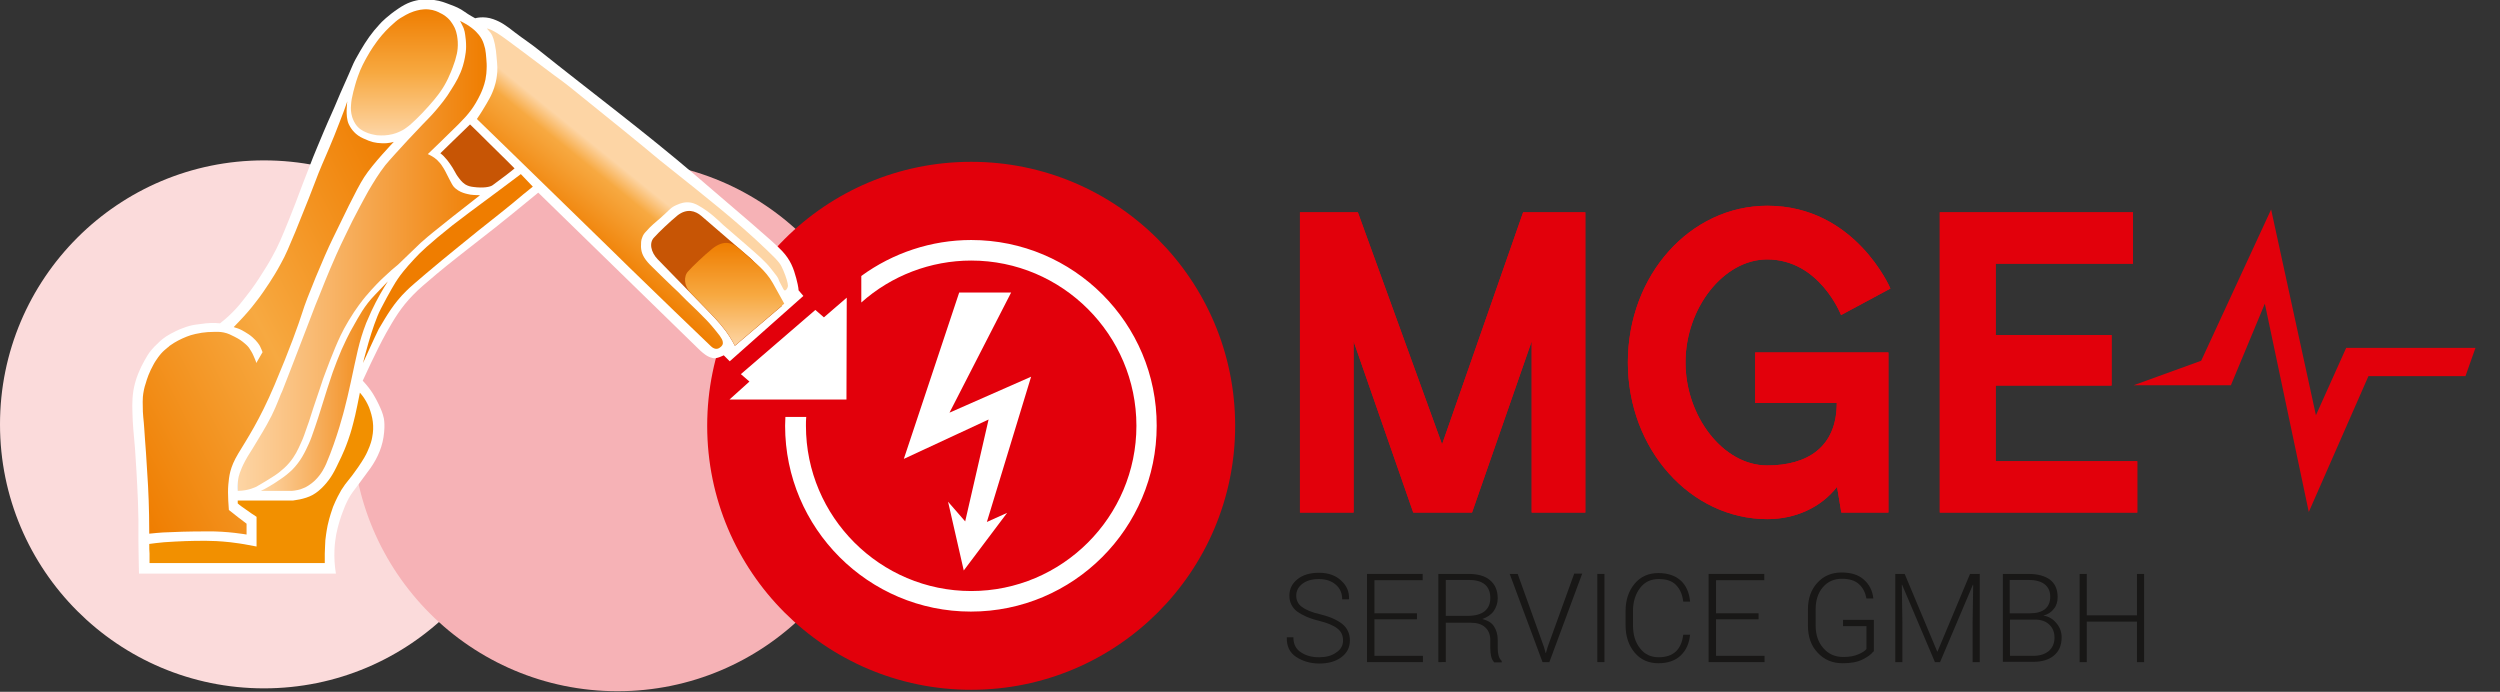 <?xml version="1.0" encoding="utf-8"?>
<!-- Generator: Adobe Illustrator 27.8.0, SVG Export Plug-In . SVG Version: 6.00 Build 0)  -->
<svg version="1.1" id="Ebene_1" xmlns="http://www.w3.org/2000/svg" xmlns:xlink="http://www.w3.org/1999/xlink" x="0px" y="0px"
	 viewBox="0 0 876 242.4" style="enable-background:new 0 0 876 242.4;" xml:space="preserve">
<rect x="0" y="0" width="876" height="242.4" fill="#333333" stroke="none"/>
<style type="text/css">
	.st0{fill:#E2000B;}
	.st1{fill:#181716;}
	.st2{fill:#FFFFFF;}
	.st3{fill:#FBDBDB;}
	.st4{fill:#F6B2B6;}
	.st5{fill:none;stroke:#FFFFFF;stroke-width:3.623;stroke-miterlimit:10;}
	.st6{fill:none;stroke:#FFFFFF;stroke-width:1.811;stroke-miterlimit:10;}
	.st7{fill:none;stroke:#FFFFFF;stroke-width:2.717;stroke-miterlimit:10;}
	.st8{fill:url(#SVGID_1_);}
	.st9{fill:#F29000;}
	.st10{fill:url(#SVGID_00000077319348906774328900000010130036255781445042_);}
	.st11{fill:url(#SVGID_00000099633835056442862580000002529389256760166812_);}
	.st12{fill:#EF7D00;}
	.st13{fill:url(#SVGID_00000167356733327760918420000011978430698978604944_);}
	.st14{fill:#C75505;}
	.st15{fill:url(#SVGID_00000151501815809999853750000007734840068996287412_);}
	.st16{fill:url(#SVGID_00000107590306416463731340000010833912058776832951_);}
	.st17{fill:url(#SVGID_00000021827816712214305180000012464618410722416283_);}
	.st18{fill:url(#SVGID_00000016065880685860140680000013200024274622590861_);}
</style>
<g>
	<path class="st0" d="M555.5,179.6h-18.8v-60l-20.9,60h-20.6l-20.9-60v60h-18.8V74.4h20.3l29.5,81.3l28.4-81.3h21.8V179.6z"/>
	<path class="st0" d="M661.7,123.4v56.2h-16.5l-1.5-9c-5.6,7.2-14.6,11.3-24.4,11.3c-26.9,0-48.9-24.4-48.9-54.9
		c0-30.7,21.9-54.9,48.9-54.9c30.8,0,43.1,29,43.1,29l-17.3,9.3c0,0-7.5-19.5-25.9-19.5c-15.3,0-28.6,17.1-28.6,36.1
		c0,18.9,13.2,36.1,28.6,36.1c14,0,24.4-6.3,24.4-21.9h-28.6v-17.7H661.7z"/>
	<path class="st0" d="M748.9,179.6h-69.2V74.4h67.7v18h-48.1v25h40.6v17.7h-40.6v26.5h49.6V179.6z"/>
</g>
<g>
	<path class="st1" d="M470.6,224.4c0-1.7-0.6-3.1-1.9-4.1c-1.3-1.1-3.5-2-6.6-2.8c-3.4-0.8-5.9-2-7.7-3.3c-1.7-1.4-2.6-3.2-2.6-5.5
		c0-2.4,1-4.3,2.9-5.8c1.9-1.5,4.4-2.2,7.5-2.2c3.2,0,5.8,0.9,7.7,2.7c2,1.8,2.9,3.9,2.8,6.5l-0.1,0.1h-2.3c0-2.1-0.7-3.8-2.2-5.1
		c-1.5-1.3-3.4-2-6-2c-2.5,0-4.4,0.6-5.8,1.7c-1.4,1.1-2.1,2.5-2.1,4.1c0,1.6,0.6,2.9,1.9,3.9c1.3,1,3.5,2,6.7,2.7
		c3.3,0.8,5.9,2,7.6,3.4c1.7,1.4,2.6,3.3,2.6,5.7c0,2.5-1,4.4-3,5.9c-2,1.5-4.6,2.2-7.7,2.2c-3.1,0-5.8-0.8-8.1-2.3
		c-2.3-1.5-3.4-3.8-3.3-6.8l0-0.1h2.3c0,2.4,0.9,4.2,2.7,5.3c1.8,1.2,3.9,1.7,6.3,1.7c2.4,0,4.4-0.5,5.9-1.6
		C469.9,227.6,470.6,226.1,470.6,224.4z"/>
	<path class="st1" d="M496.5,217h-14.9v12.8h17v2.2h-19.6v-30.9h19.5v2.2h-16.9v11.6h14.9V217z"/>
	<path class="st1" d="M506.6,218v14H504v-30.9h10.5c3.3,0,5.9,0.7,7.6,2.2c1.8,1.5,2.7,3.6,2.7,6.4c0,1.6-0.5,3.1-1.4,4.4
		c-0.9,1.3-2.3,2.2-4,2.8c1.9,0.5,3.3,1.3,4.1,2.6c0.8,1.2,1.3,2.8,1.3,4.7v2.9c0,1,0.1,1.8,0.3,2.6c0.2,0.8,0.6,1.4,1.1,1.9v0.5
		h-2.6c-0.5-0.5-0.9-1.2-1.1-2.1c-0.2-0.9-0.3-1.9-0.3-2.9v-2.8c0-1.9-0.6-3.4-1.8-4.5c-1.2-1.1-2.9-1.6-5.1-1.6H506.6z
		 M506.6,215.8h7.6c2.8,0,4.8-0.6,6.1-1.7c1.3-1.1,1.9-2.6,1.9-4.6c0-2-0.6-3.6-1.9-4.7c-1.3-1.1-3.2-1.6-5.8-1.6h-7.9V215.8z"/>
	<path class="st1" d="M541,226.7l0.6,2.1h0.1l0.6-2.1l9.3-25.7h2.8L542.9,232h-2.4l-11.5-30.9h2.8L541,226.7z"/>
	<path class="st1" d="M562.2,232h-2.5v-30.9h2.5V232z"/>
	<path class="st1" d="M592.2,222.3l0,0.1c-0.3,3.1-1.4,5.5-3.3,7.3c-1.9,1.8-4.5,2.7-7.8,2.7c-3.4,0-6.2-1.2-8.3-3.7
		c-2.1-2.5-3.2-5.7-3.2-9.6v-5c0-3.9,1.1-7.1,3.2-9.6c2.1-2.5,4.9-3.7,8.3-3.7c3.3,0,5.9,0.9,7.8,2.6c1.9,1.7,3,4.2,3.3,7.3l0,0.1
		h-2.4c-0.3-2.6-1.2-4.5-2.6-5.9c-1.4-1.4-3.4-2-6-2c-2.7,0-4.9,1-6.5,3.1c-1.6,2.1-2.5,4.8-2.5,8v5.1c0,3.3,0.8,6,2.5,8.1
		c1.6,2.1,3.8,3.1,6.5,3.1c2.6,0,4.6-0.7,6-2c1.4-1.3,2.3-3.3,2.6-5.9H592.2z"/>
	<path class="st1" d="M616.2,217h-14.9v12.8h17v2.2h-19.6v-30.9h19.5v2.2h-16.9v11.6h14.9V217z"/>
	<path class="st1" d="M656.4,228.3c-0.7,1-2,1.9-3.8,2.8c-1.8,0.9-4.1,1.3-6.9,1.3c-3.6,0-6.5-1.2-8.8-3.7c-2.3-2.4-3.4-5.6-3.4-9.5
		v-5.7c0-3.8,1.1-6.9,3.3-9.3c2.2-2.4,5-3.6,8.5-3.6c3.3,0,5.9,0.8,7.8,2.5c1.9,1.7,3,3.8,3.3,6.5l0,0.1h-2.4
		c-0.4-2.1-1.2-3.7-2.6-5c-1.4-1.3-3.4-1.9-6-1.9c-2.8,0-5,1-6.7,3c-1.7,2-2.5,4.6-2.5,7.7v5.7c0,3.2,0.9,5.9,2.7,7.9
		c1.8,2.1,4.1,3.1,7,3.1c2.1,0,3.8-0.3,5.2-0.9c1.4-0.6,2.4-1.2,2.9-1.9v-8h-8.2v-2.2h10.8V228.3z"/>
	<path class="st1" d="M667.4,201.1l11.4,27.2h0.1l11.4-27.2h3.4V232h-2.5v-13.6l0.2-13.5l-0.1,0L679.8,232H678l-11.5-27.1l-0.1,0
		l0.2,13.4V232h-2.5v-30.9H667.4z"/>
	<path class="st1" d="M701.8,232v-30.9h9c3.2,0,5.7,0.7,7.5,2c1.8,1.4,2.7,3.4,2.7,6.1c0,1.6-0.4,3-1.3,4.1c-0.9,1.2-2.1,2-3.7,2.4
		c1.9,0.3,3.4,1.2,4.6,2.7c1.2,1.4,1.8,3.1,1.8,4.9c0,2.8-0.9,4.9-2.7,6.4c-1.8,1.5-4.2,2.2-7.2,2.2H701.8z M704.3,214.9h7.1
		c2.2,0,4-0.5,5.2-1.5c1.2-1,1.8-2.4,1.8-4.3c0-2-0.7-3.4-2-4.4c-1.3-1-3.2-1.5-5.7-1.5h-6.5V214.9z M704.3,217.1v12.7h8.2
		c2.3,0,4.1-0.6,5.4-1.7c1.3-1.1,2-2.7,2-4.7c0-1.8-0.6-3.4-1.8-4.5c-1.2-1.2-2.9-1.8-5.1-1.8H704.3z"/>
	<path class="st1" d="M751.3,232h-2.5v-14.2h-17.6V232h-2.5v-30.9h2.5v14.5h17.6v-14.5h2.5V232z"/>
</g>
<path class="st2" d="M255.1,122l10.7,9.9l-9.6,8.3c0,0-2.1,0.6-0.6,2.9c1.4,2.2,3.5,5.1,3.5,5.1l42.8,1v-41.7c0,0-4.5-4.8-5.6-4.2
	c-1.1,0.6-12.9,12.7-12.9,12.7l-9.1-11.1L255.1,122z"/>
<polygon class="st2" points="295.1,108 283.2,122.3 280.6,141.5 295.1,141.5 "/>
<g>
	<path class="st0" d="M555.5,179.6h-18.8v-60l-20.9,60h-20.6l-20.9-60v60h-18.8V74.4h20.3l29.5,81.3l28.4-81.3h21.8V179.6z"/>
	<path class="st0" d="M661.7,123.4v56.2h-16.5l-1.5-9c-5.6,7.2-14.6,11.3-24.4,11.3c-26.9,0-48.9-24.4-48.9-54.9
		c0-30.7,21.9-54.9,48.9-54.9c30.8,0,43.1,29,43.1,29l-17.3,9.3c0,0-7.5-19.5-25.9-19.5c-15.3,0-28.6,17.1-28.6,36.1
		c0,18.9,13.2,36.1,28.6,36.1c14,0,24.4-6.3,24.4-21.9h-28.6v-17.7H661.7z"/>
	<path class="st0" d="M748.9,179.6h-69.2V74.4h67.7v18h-48.1v25h40.6v17.7h-40.6v26.5h49.6V179.6z"/>
</g>
<circle class="st3" cx="92.5" cy="148.7" r="92.5"/>
<circle class="st4" cx="216.4" cy="149.2" r="93"/>
<circle class="st0" cx="340.3" cy="149.2" r="92.5"/>
<path class="st2" d="M340.3,84.1c-13.9,0-27.4,4.5-38.5,12.6v9.3c10.5-9.4,24.3-14.7,38.5-14.7c31.9,0,57.9,26,57.9,57.9
	s-26,57.9-57.9,57.9s-57.9-26-57.9-57.9c0-1,0-2.1,0.1-3.1h-7.3c0,1-0.1,2.1-0.1,3.1c0,35.9,29.2,65.1,65.1,65.1
	s65.1-29.2,65.1-65.1C405.4,113.3,376.2,84.1,340.3,84.1z"/>
<path class="st5" d="M88.1,182.8l-6.4-4.5c0,0-2-10.7,4.4-20.2c6.4-9.5,7.7-13.2,13.9-27.7s6.6-21,15.6-40.2
	c9-19.1,12.3-24.6,15.2-29.6c2.5-4.2,16.9-18.4,21.9-25s9.1-13.1,8.4-19.7c-0.5-4.5-1.9-7.6-3-9.3c-1.1-1.7-4.8-4.1-6.4-4.5
	S150.9,2,150.9,2"/>
<path class="st6" d="M115.6,189.7c0,0,0.3-6,2.6-10.6c2.3-4.6,7.7-12.6,9.7-16.4c2-3.8,6.1-10.8,4.2-17.2c-1.9-6.4-2.7-6.6-4.2-8.3
	c-1.5-1.8-3.3-2.8-3.3-2.8"/>
<path class="st6" d="M82.1,174.6c0,0,16.8-3.9,22.1-13.7s6-14.7,9.5-25.8c3.5-11,12.4-27.1,16.4-31.5C134.1,99.2,143,92,143,92"/>
<path class="st5" d="M77.1,115.9c0,0,13.5,1,14.3,13.5"/>
<polygon class="st2" points="259.6,131.1 285.7,108.6 288.7,111.2 296.7,104.3 296.6,140 255.6,140 262.6,133.7 "/>
<path class="st7" d="M147,42.4c0,0-7.4,9-14.4,7.1s-12.2-3.6-11.3-12.1S127,20,127,20"/>
<polygon class="st2" points="336.1,102.5 354.3,102.5 332.7,144.6 361.3,132 345.8,182.9 352.9,179.7 337.7,199.9 332.2,175.8 
	338.2,182.7 346.4,147 316.7,160.8 "/>
<polygon class="st0" points="747.6,135 771.3,126.4 795.8,73.4 811.5,145.5 822.1,121.9 867.4,121.9 863.9,131.8 829.9,131.8 
	809,179.4 793.6,106.4 781.7,135 758.5,135 "/>
<path class="st2" d="M48.7,201c-0.1-2.8-0.1-6.6-0.2-11.3c0-3.7,0-4.6,0-7.6c-0.1-4.9-0.2-8.5-0.4-11.6c-0.3-6.8-0.8-12.6-0.8-13.4
	c-0.5-6-0.8-8-0.9-12.8c-0.1-2.7-0.1-6.4,0.9-10c0.6-2.4,1.7-4.7,1.7-4.7c0.6-1.5,1.3-2.5,1.6-3.2c0.7-1.2,1.3-2.4,2.4-3.7
	c0.8-0.9,1.4-1.6,2-2.1c1.3-1.3,2.5-2.4,4.7-3.6c1.2-0.6,2.6-1.4,4.3-2c3.5-1.4,5.6-1.3,8.1-1.7c2.6-0.3,5,0,5,0
	c1.2-0.9,2.7-2.2,4.4-3.9c1.8-1.8,3-3.3,4.3-5c2.8-3.5,4.7-6.4,6-8.5c0.9-1.4,2.2-3.4,3.6-6c2.1-3.7,3.4-6.9,5.8-12.8
	c2.1-5.2,2.7-6.9,4.7-12.2c2.4-6.1,3.1-8,3.8-9.8c0.6-1.4,1.9-4.7,3.7-8.9c2.4-5.7,2.6-5.7,5.8-13.4c1-2.3,2.1-4.7,3.1-7
	c0.5-1.1,0.9-2.2,1.6-3.7c0.7-1.5,1.5-2.7,2.3-4.2c2.1-3.6,4-6.4,6.9-9.5c0.5-0.6,2.9-3,6.5-5.4c3.1-2.1,5.3-2.8,8.5-3.2
	c1.3-0.2,2.4,0,4,0.2c2.4,0.3,4,1,5.6,1.6c1.9,0.7,3.4,1.3,5.2,2.6c1.2,0.9,3.6,2.2,3.6,2.2s2.9-0.9,6.3,0.3c2.8,1,4.5,2.2,7.8,4.8
	c2.6,2,5.4,3.8,8,5.9c18.5,14.8,37.4,28.9,55.4,44.3c13.6,11.7,27.3,23.2,30.1,26.3c2.9,3.1,4,6.1,4.9,9.5c0.9,3.4,0.8,4.2,0.8,4.2
	l1.7,2l-25.8,22.9l-2.1-2.1c0,0-2.5,1.3-3.7,1c-1.3-0.3-2.6-0.7-5.4-3.5c-2.9-2.8-55.9-54.5-55.9-54.5c-6.5,5.4-11.8,9.6-15.4,12.5
	c-1.6,1.2-6.1,4.8-12.4,9.7c-3.4,2.7-5.3,4.2-7.8,6.3c-4,3.4-6.2,5.2-8.3,7.4c-4.2,4.3-6.5,8.2-9.4,13.3c-3.4,6.1-8.2,16.7-8.2,16.7
	c1.6,1.7,2.8,3.3,3.6,4.6c0.3,0.5,1.1,1.8,2,3.7c0.8,1.7,1.4,3,1.8,4.9c0.2,1.2,0.3,2.6,0.1,4.8c-0.4,4.8-2.2,8.9-4.7,12.5
	c-0.2,0.3-1.4,1.9-3.6,4.9c-2.5,3.3-3.2,4.2-4.1,5.8c-1,1.9-1.6,3.3-2.2,5c-0.5,1.3-1.5,4.2-2.2,7.7c-0.5,2.8-1.1,7.6-0.1,13.7
	c-11.2,0-22.5,0-33.7,0C72,201,60.4,201,48.7,201z"/>
<linearGradient id="SVGID_1_" gradientUnits="userSpaceOnUse" x1="32.277" y1="147.699" x2="155.715" y2="84.804">
	<stop  offset="0" style="stop-color:#EF7D00"/>
	<stop  offset="0.49" style="stop-color:#F7A941"/>
	<stop  offset="1" style="stop-color:#EF7D00"/>
</linearGradient>
<path class="st8" d="M52.3,187c0-4.8-0.1-8.8-0.2-11.6c-0.1-3.6-0.3-6.4-0.6-11.2c-0.3-4.6-0.4-6.9-0.7-10.3
	c-0.2-2.6-0.3-5.1-0.6-7.7c-0.1-0.7-0.2-2.7-0.2-5.4c0-1.4,0.1-2.2,0.2-2.9c0.1-0.6,0.3-2,0.9-3.7c0.2-0.7,0.4-1.4,0.9-2.7
	c0.6-1.5,1-2.3,1.7-3.6c0.5-1,1.1-1.8,1.7-2.7c0.2-0.2,0.7-1,1.6-1.9c0,0,0.8-0.8,1.7-1.5c0.2-0.1,0.4-0.3,0.7-0.6
	c2-1.5,4.5-2.6,4.5-2.6c2.3-1,3.3-1.4,6.8-2c1.2-0.2,2.9-0.3,4-0.3c1.1,0,2.3-0.1,3.7,0.2c1.5,0.3,2.6,0.9,3.8,1.5
	c1.6,0.8,2.7,1.6,2.9,1.8c0.7,0.6,1.4,1.1,2.1,2c0.4,0.6,1.2,1.8,1.6,2.8c1,2.2,1,2.6,1,2.6l2.2-3.8c-0.2-0.5-0.5-1.3-0.9-2.1
	c-0.2-0.4-1-1.7-2.6-3.1c-0.9-0.8-1.7-1.3-2.7-1.9c-0.9-0.5-1.7-1-2.7-1.3c-0.2,0-1.2-0.4-1.2-0.4c1-1,2.2-2.3,3.6-3.8
	c0.7-0.8,2.1-2.3,3.7-4.4c2.5-3.1,4.1-5.7,5.2-7.3c0.9-1.4,2.4-3.7,4-6.7c1.8-3.2,2.9-6,5.1-11.2c1.2-3,2.4-5.9,4.7-11.7
	c3-7.6,2.5-6.6,3.4-8.8c1.9-4.7,2.8-6.4,5.6-13.3c0.7-1.7,1.2-3,1.8-4.6c1.2-3,2.1-5.5,2.7-7.3c0,0-0.8,5.2,0.5,8
	c0.9,1.9,2.4,3.8,5.1,5c2.8,1.3,4.1,1.6,6.6,1.7c2.4,0.1,4.1-0.5,4.1-0.5s-7.4,7.7-10.4,12.4c-2.8,4.3-7.9,15.2-11,21.5
	c-3.1,6.3-9.3,21.3-10.6,25.7c-1.4,4.4-4.5,13.1-9.8,25.6s-9.7,19-12.7,24c-3,5-3.2,7.9-3.5,11c-0.3,3.1,0.2,8.8,0.2,8.8l3.3,2.6
	l2.9,2.2v3.8c0,0-6.7-1.2-13.7-1.1c-7,0-11.7,0.2-13.6,0.3C56.9,186.5,52.3,187,52.3,187z"/>
<path class="st9" d="M52.3,190.6c1.3-0.2,3.1-0.4,5.2-0.6c2.9-0.2,5-0.3,7.5-0.4c2.7-0.1,4.6-0.1,7.3-0.1c1.9,0,4.7,0.1,8.4,0.5
	c2.4,0.3,4.4,0.6,4.9,0.7c1.8,0.3,4.3,0.8,4.3,0.8l0,0c0-2,0-4,0-6c0-1.5,0-2.9,0-4.4c-1.3-0.8-2.5-1.7-3.8-2.6
	c-2.2-1.5-2.8-2.1-2.8-2.1l0-1c4.3,0,8.6,0,13,0c2.1,0,4.2,0,6.3,0c0.6-0.1,1.4-0.2,2.4-0.4c1.4-0.3,3.2-0.8,4.6-1.6
	c2.9-1.6,5.5-4.8,6.8-7c1-1.6,1.7-3.2,3.2-6.3c0.6-1.3,1.5-3.3,2.4-5.9c0.4-1.1,1.1-3.2,1.8-6c0.5-1.8,0.8-3.3,1.4-6.1
	c0.4-1.9,0.7-3.4,0.9-4.5c0,0,1.8,1.8,3.2,5.1c1.3,3.4,1.9,6.7,1.1,10.6c-0.1,0.7-0.5,2.4-1.6,4.8c-0.6,1.4-1.4,2.8-3.3,5.6
	c-3.3,4.8-3.9,4.8-5.9,8c-0.7,1.2-1.8,3.2-2.9,5.9c-0.3,0.9-1.2,3.3-1.9,6.5c-0.5,2.5-0.7,4.4-0.8,5.2c-0.1,1.5-0.1,2.7-0.2,4.7
	c0,1.4,0,2.5,0,3.3c0,0-5.8,0-5.9,0c-2.9,0-52.5,0-55.5,0c0-1.1,0-2.2,0-3.3C52.3,193,52.3,191.8,52.3,190.6z"/>
<linearGradient id="SVGID_00000091015470235990252360000013239251818656389016_" gradientUnits="userSpaceOnUse" x1="83.244" y1="89.638" x2="170.495" y2="89.638">
	<stop  offset="0" style="stop-color:#D8D9D9"/>
	<stop  offset="0" style="stop-color:#D9D9D7"/>
	<stop  offset="0" style="stop-color:#DED8D0"/>
	<stop  offset="0" style="stop-color:#E7D8C5"/>
	<stop  offset="0" style="stop-color:#F2D6B4"/>
	<stop  offset="0" style="stop-color:#FDD5A5"/>
	<stop  offset="1" style="stop-color:#EF7D00"/>
</linearGradient>
<path style="fill:url(#SVGID_00000091015470235990252360000013239251818656389016_);" d="M83.3,172c-0.1-1-0.1-2.5,0.2-4.3
	c0.1-0.6,0.5-2.6,2.4-6.2c0.7-1.3,0.9-1.6,2.6-4.3c2.9-4.7,4.6-7.7,5-8.4c1.5-2.7,2.2-4.2,2.4-4.7c1-2.1,1.6-3.8,2-4.7
	c2.7-6.9-2.3,6.2,4.1-10.3c2.3-6,3.7-9.6,5.7-14.8c2.7-7.1,3.4-8.9,4.1-10.5c1.7-4.3,2.6-6.5,3.9-9.6c1-2.4,2.9-6.8,5.6-12.3
	c1.6-3.3,2.8-5.8,4.6-9.1c1.2-2.2,2-3.8,3.2-5.9c1.9-3.2,3.5-5.9,5.9-9c0.9-1.1,1.8-2.1,3.6-4.1c1.2-1.3,2.2-2.4,4.3-4.7
	c3.1-3.3,4.6-4.9,5.2-5.5c2.3-2.4,2.8-2.8,4.6-4.9c1.5-1.8,3.6-4.2,5.6-7.6c1.4-2.2,2.9-4.7,3.9-8c0.7-2.3,0.9-4.2,1-4.8
	c0.2-1.5,0.1-2.6,0.1-3.1c0-0.6-0.1-1.6-0.3-3c-0.1-0.7-0.2-1.4-0.5-2.2c0,0-0.2-0.6-1.3-2.7c1.2,0.6,2.2,1.2,3,1.7
	c0.7,0.5,1.6,1.1,2.6,2.1c0.6,0.6,1.3,1.4,2,2.6c0.7,1.3,0.9,2.4,1.2,3.4c0.2,1.1,0.3,2,0.4,3.4c0.1,1.2,0.2,2.3,0.1,3.9
	c0,0.7-0.1,1.9-0.4,3.5c-0.5,2.3-1.2,3.9-1.8,5.2c-2.2,4.5-4,6.8-7.7,10.5S149.9,54,149.9,54c0.9,0.4,2.1,1,3.3,2.1
	c0.8,0.8,1.4,1.5,1.8,2.2c0.9,1.3,1.1,1.9,2.4,4.4c0.8,1.5,1.2,2.3,1.4,2.5c2,2.5,5.3,2.8,6,3c1.4,0.2,3.4,0.2,3.4,0.2
	c-4.1,3.3-7.5,5.8-9.7,7.6c-6.2,5-7.5,5.9-11.1,9.1c0,0-7.9,7.6-7.9,7.6c-1.4,1.1-3.2,2.7-5.2,4.6c-0.9,0.8-3.6,3.5-6.2,6.6
	c-1,1.2-3.4,4.2-5.9,8.4c-2.3,3.8-3.6,6.8-4.7,9.4c-1.3,3.1-2.3,5.7-3.6,9.2c-0.2,0.5-1,2.6-1.9,5.5c-0.9,2.6-1.6,4.7-2.2,6.5
	c-1.3,3.9-1.2,4-2,6.1c-1,2.9-1.5,4.4-2.3,6.1c-1.1,2.5-2.1,4.6-4,6.9c-1.3,1.6-2.5,2.5-3.8,3.6c-2.2,1.7-7.8,4.9-7.8,4.9
	S87.1,172,83.3,172z"/>
<linearGradient id="SVGID_00000177468542177795047960000011583788051272735671_" gradientUnits="userSpaceOnUse" x1="91.377" y1="135.285" x2="135.785" y2="135.285">
	<stop  offset="0" style="stop-color:#D8D9D9"/>
	<stop  offset="7.537689e-03" style="stop-color:#FDD5A5"/>
	<stop  offset="1" style="stop-color:#EF7D00"/>
</linearGradient>
<path style="fill:url(#SVGID_00000177468542177795047960000011583788051272735671_);" d="M91.4,172c1.7-0.8,4-2.1,6.6-3.9
	c1.8-1.2,2.9-2.1,4.3-3.4c3.2-3.2,4.7-6.6,5.9-9.2c0.7-1.5,1.2-3,2.2-5.9c0.8-2.3,1.3-3.9,1.8-5.5c2.1-6.7,3.1-10,4.4-13.7
	c1-2.7,1.8-4.9,3.1-7.9c0.9-1.9,2.2-5,4.5-8.9c1.5-2.6,3.4-6.4,7.2-10.3c2.5-2.6,4.5-4.7,4.5-4.7c-1.6,2.5-3.7,6-5.8,10.5
	c-0.9,2-1.5,3.5-1.8,4.1c-2.6,6.7-3.3,11.2-5.4,20.8c-0.8,3.8-1.5,6.5-2.2,9.3c0,0-2.5,10.1-6.4,19.2c-0.5,1.1-1.6,3.6-4,5.9
	c-1.6,1.5-3,2.2-3.4,2.4c-1.9,0.9-3.5,1.1-4.6,1.2c-0.2,0-4.3,0-4.6,0C97.3,172,91.8,172,91.4,172z"/>
<path class="st12" d="M127.2,127.2c0,0,3.1-12.9,6.2-18.9c3-5.8,5.2-9.5,6-10.6c0.8-1.2,2.6-3.6,5.8-7c1.8-2,5.1-5.2,13.4-11.8
	c4.4-3.4,5.8-4.4,16.7-12.5c3.1-2.3,5.6-4.2,7.2-5.4c1.4,1.5,2.8,2.9,4.2,4.4c-2,1.6-4.5,3.6-7.3,6c-3.1,2.5-3.8,3.1-11.9,9.5
	c-2.5,2-4.6,3.7-7.4,6c-3,2.5-4.5,3.7-5.5,4.5c-1.1,0.9-3.1,2.6-5.5,4.6c-3.4,2.9-5.3,4.5-6.7,5.9c-4.4,4.3-6.8,8.5-9.7,13.4
	C131.4,117.9,127.2,127.2,127.2,127.2z"/>
<linearGradient id="SVGID_00000129900896892433890560000002072322208168201372_" gradientUnits="userSpaceOnUse" x1="201.313" y1="82.724" x2="226.251" y2="51.928">
	<stop  offset="0" style="stop-color:#EF7D00"/>
	<stop  offset="0.56" style="stop-color:#F7A941"/>
	<stop  offset="0.736" style="stop-color:#FDD5A5"/>
</linearGradient>
<path style="fill:url(#SVGID_00000129900896892433890560000002072322208168201372_);" d="M167.1,41.7c1.4-2,2.5-3.9,3.4-5.4
	c0.9-1.6,1.4-2.4,1.9-3.6c1.2-2.7,1.6-5.1,1.7-6.1c0.3-2,0.2-3.5-0.1-6.6c-0.1-1.6-0.3-3-0.6-4.5c-0.6-2.9-1.3-3.7-1.5-4
	c-0.3-0.3-1.3-1.5-1.3-1.5s0.8-0.1,3.6,1.6s15,11.1,19.9,14.7c5.7,4.2,0.8,0.3,24.9,19.8c11.7,9.5,9.2,7.7,15.9,13
	c11.5,9.2,23.2,18.3,33.8,28.5c4.6,4.4,4.8,4.9,5.8,7.2s1.6,4.5,1.6,5.3c0,0.8-1,2.5-1.6,1.2c-1-2-1.6-2.9-1.6-3.2
	c-0.2-0.8-1.1-1.9-2.7-3.9c-2.1-2.7-4.6-4.8-8.6-8.3c-5.4-4.7-8.1-7-8.1-7c-2-1.9-5-4.8-8.8-6.9c-0.9-0.5-2.3-1.2-4.2-1.1
	c-0.4,0-1.7,0.1-3.6,1c-2,0.9-2.2,1.6-5.5,4.5c-1.5,1.3-3.3,2.7-5.1,4.8c-0.4,0.4-1,1.1-1.3,2.1c-0.4,0.9-0.4,1.9-0.4,3.2
	c0.1,2.2,0.9,3.9,3.1,6.2c2.6,2.6,5.3,5.2,8,7.8c3.3,3,2.5,2.6,7.7,7.5c0,0,1.8,1.7,4.3,4.3c0,0,1.1,1.1,3.2,3.7
	c2.1,2.5,2.4,3.4,2.4,4.2c0,1.1-1.4,1.8-1.4,1.8s-1.2,0.8-2.7-0.6s-22.7-21.8-28.6-27.6c-0.1-0.1-7-6.9-20.9-20.4
	c-2.4-2.3-12.5-12.2-22.5-21.9C175.3,49.7,167.1,41.7,167.1,41.7z"/>
<g>
	<path class="st14" d="M230.4,90.8l18.3,18.8c0,0,3.2,3.2,5.6,6.4c1.9,2.6,3.2,5.2,3.2,5.2l16.5-14c0,0-2.1-4.7-3.9-8
		c-2.5-4.5-7.2-8.8-7.2-8.8s-16-13.7-17.1-14.7c-2.2-1.9-5.1-2.7-8.3-0.3c-2.7,2.2-6.8,6.1-8.2,7.7C227.3,85,228.1,88.4,230.4,90.8z
		"/>
</g>
<g>
	
		<linearGradient id="SVGID_00000092440939725779951070000009181717591671679140_" gradientUnits="userSpaceOnUse" x1="257.47" y1="121.214" x2="257.47" y2="85.161">
		<stop  offset="0" style="stop-color:#FDD5A5"/>
		<stop  offset="0.49" style="stop-color:#F7A941"/>
		<stop  offset="1" style="stop-color:#EF7D00"/>
	</linearGradient>
	<path style="fill:url(#SVGID_00000092440939725779951070000009181717591671679140_);" d="M242,102.6l6.7,6.9c0,0,3.2,3.2,5.6,6.4
		c1.9,2.6,3.2,5.2,3.2,5.2l17.3-14.7c0,0-2.2-4-4-7.2c-2.5-4.5-7-7.8-7-7.8s-3.6-3.2-4.7-4.2c-2.2-1.9-5.2-3.6-9.7,0.1
		c-2.7,2.2-6.8,6.1-8.2,7.7C239.4,96.8,239.7,100.3,242,102.6z"/>
</g>
<linearGradient id="SVGID_00000141435553605610804200000013433703250182315904_" gradientUnits="userSpaceOnUse" x1="141.641" y1="47.394" x2="141.641" y2="3.063">
	<stop  offset="0" style="stop-color:#FDD5A5"/>
	<stop  offset="0.49" style="stop-color:#F7A941"/>
	<stop  offset="1" style="stop-color:#EF7D00"/>
</linearGradient>
<path style="fill:url(#SVGID_00000141435553605610804200000013433703250182315904_);" d="M123.4,41c0.3,0.8,0.7,2.1,1.9,3.4
	c1.3,1.4,2.8,1.9,3.8,2.3c1.4,0.5,2.7,0.6,3,0.7c0.4,0,2,0.2,4-0.1c2.1-0.3,3.6-1,4.2-1.3c1.1-0.5,1.8-1,2.3-1.4
	c1-0.7,1.7-1.4,3.2-2.8c0.4-0.4,1.1-1.1,2-2c0.9-1,1.6-1.7,2.4-2.6c0.9-1,1.3-1.5,1.9-2.2c0.9-1.1,1.8-2.2,2.9-3.9
	c0.2-0.3,1.1-1.7,2-3.6c0.8-1.7,1.3-3,1.6-3.8c0.7-1.8,1.1-3.1,1.5-4.9c0.2-1,0.4-2.4,0.3-4.2c-0.1-1.2-0.2-2.9-1.1-4.9
	c-0.6-1.2-1.2-2-1.5-2.4c-1.3-1.6-2.8-2.4-3.5-2.7c-0.7-0.4-2.1-1.1-4.1-1.3c-2.2-0.2-3.9,0.3-5.2,0.7c-2.1,0.7-3.6,1.7-4.8,2.4
	c-1.1,0.7-2.1,1.6-3.6,3c-2.2,2.1-3.6,3.9-4.5,5.1c-0.5,0.7-2,2.7-3.6,5.6c-0.7,1.3-2,3.5-3.1,6.7c-0.8,2.2-1.2,4-1.6,5.4
	c-0.5,2-0.7,3.1-0.8,4.7C122.9,38,122.9,39.3,123.4,41z"/>
<linearGradient id="SVGID_00000023978159371164045920000010639912006021326243_" gradientUnits="userSpaceOnUse" x1="140.399" y1="2.796" x2="140.399" y2="2.796">
	<stop  offset="0" style="stop-color:#FDD5A5"/>
	<stop  offset="0.49" style="stop-color:#F7A941"/>
	<stop  offset="1" style="stop-color:#EF7D00"/>
</linearGradient>
<path style="fill:url(#SVGID_00000023978159371164045920000010639912006021326243_);" d="M140.4,2.8"/>
<path class="st14" d="M164.7,43.6c-0.1,0.1-3.1,3-3.2,3.1c-1,1-2.1,2-3.1,3c-0.1,0.1-4,3.9-4.1,4c0.8,0.6,1.6,1.4,2.4,2.4
	c0.7,0.9,1.2,1.6,1.9,2.7c1.1,1.8,1,1.9,1.7,2.9c0.8,1.1,1.5,2.1,2.7,2.9c1,0.6,1.9,0.8,2.8,0.9c3.6,0.5,6,0,6.8-0.6
	c0.3-0.2,1.8-1.3,4.7-3.5c1.1-0.8,3-2.4,3-2.4l0,0c-0.1-0.1-3.1-3.1-3.2-3.2c-0.1-0.1-5.9-5.8-6.2-6.1
	C170.7,49.5,165,43.8,164.7,43.6z"/>
<linearGradient id="SVGID_00000157997850383775967970000001436172127649153973_" gradientUnits="userSpaceOnUse" x1="612.65" y1="395.52" x2="612.65" y2="395.52">
	<stop  offset="0" style="stop-color:#FDD5A5"/>
	<stop  offset="0.49" style="stop-color:#F7A941"/>
	<stop  offset="1" style="stop-color:#EF7D00"/>
</linearGradient>
<path style="fill:url(#SVGID_00000157997850383775967970000001436172127649153973_);" d="M612.7,395.5"/>
</svg>
